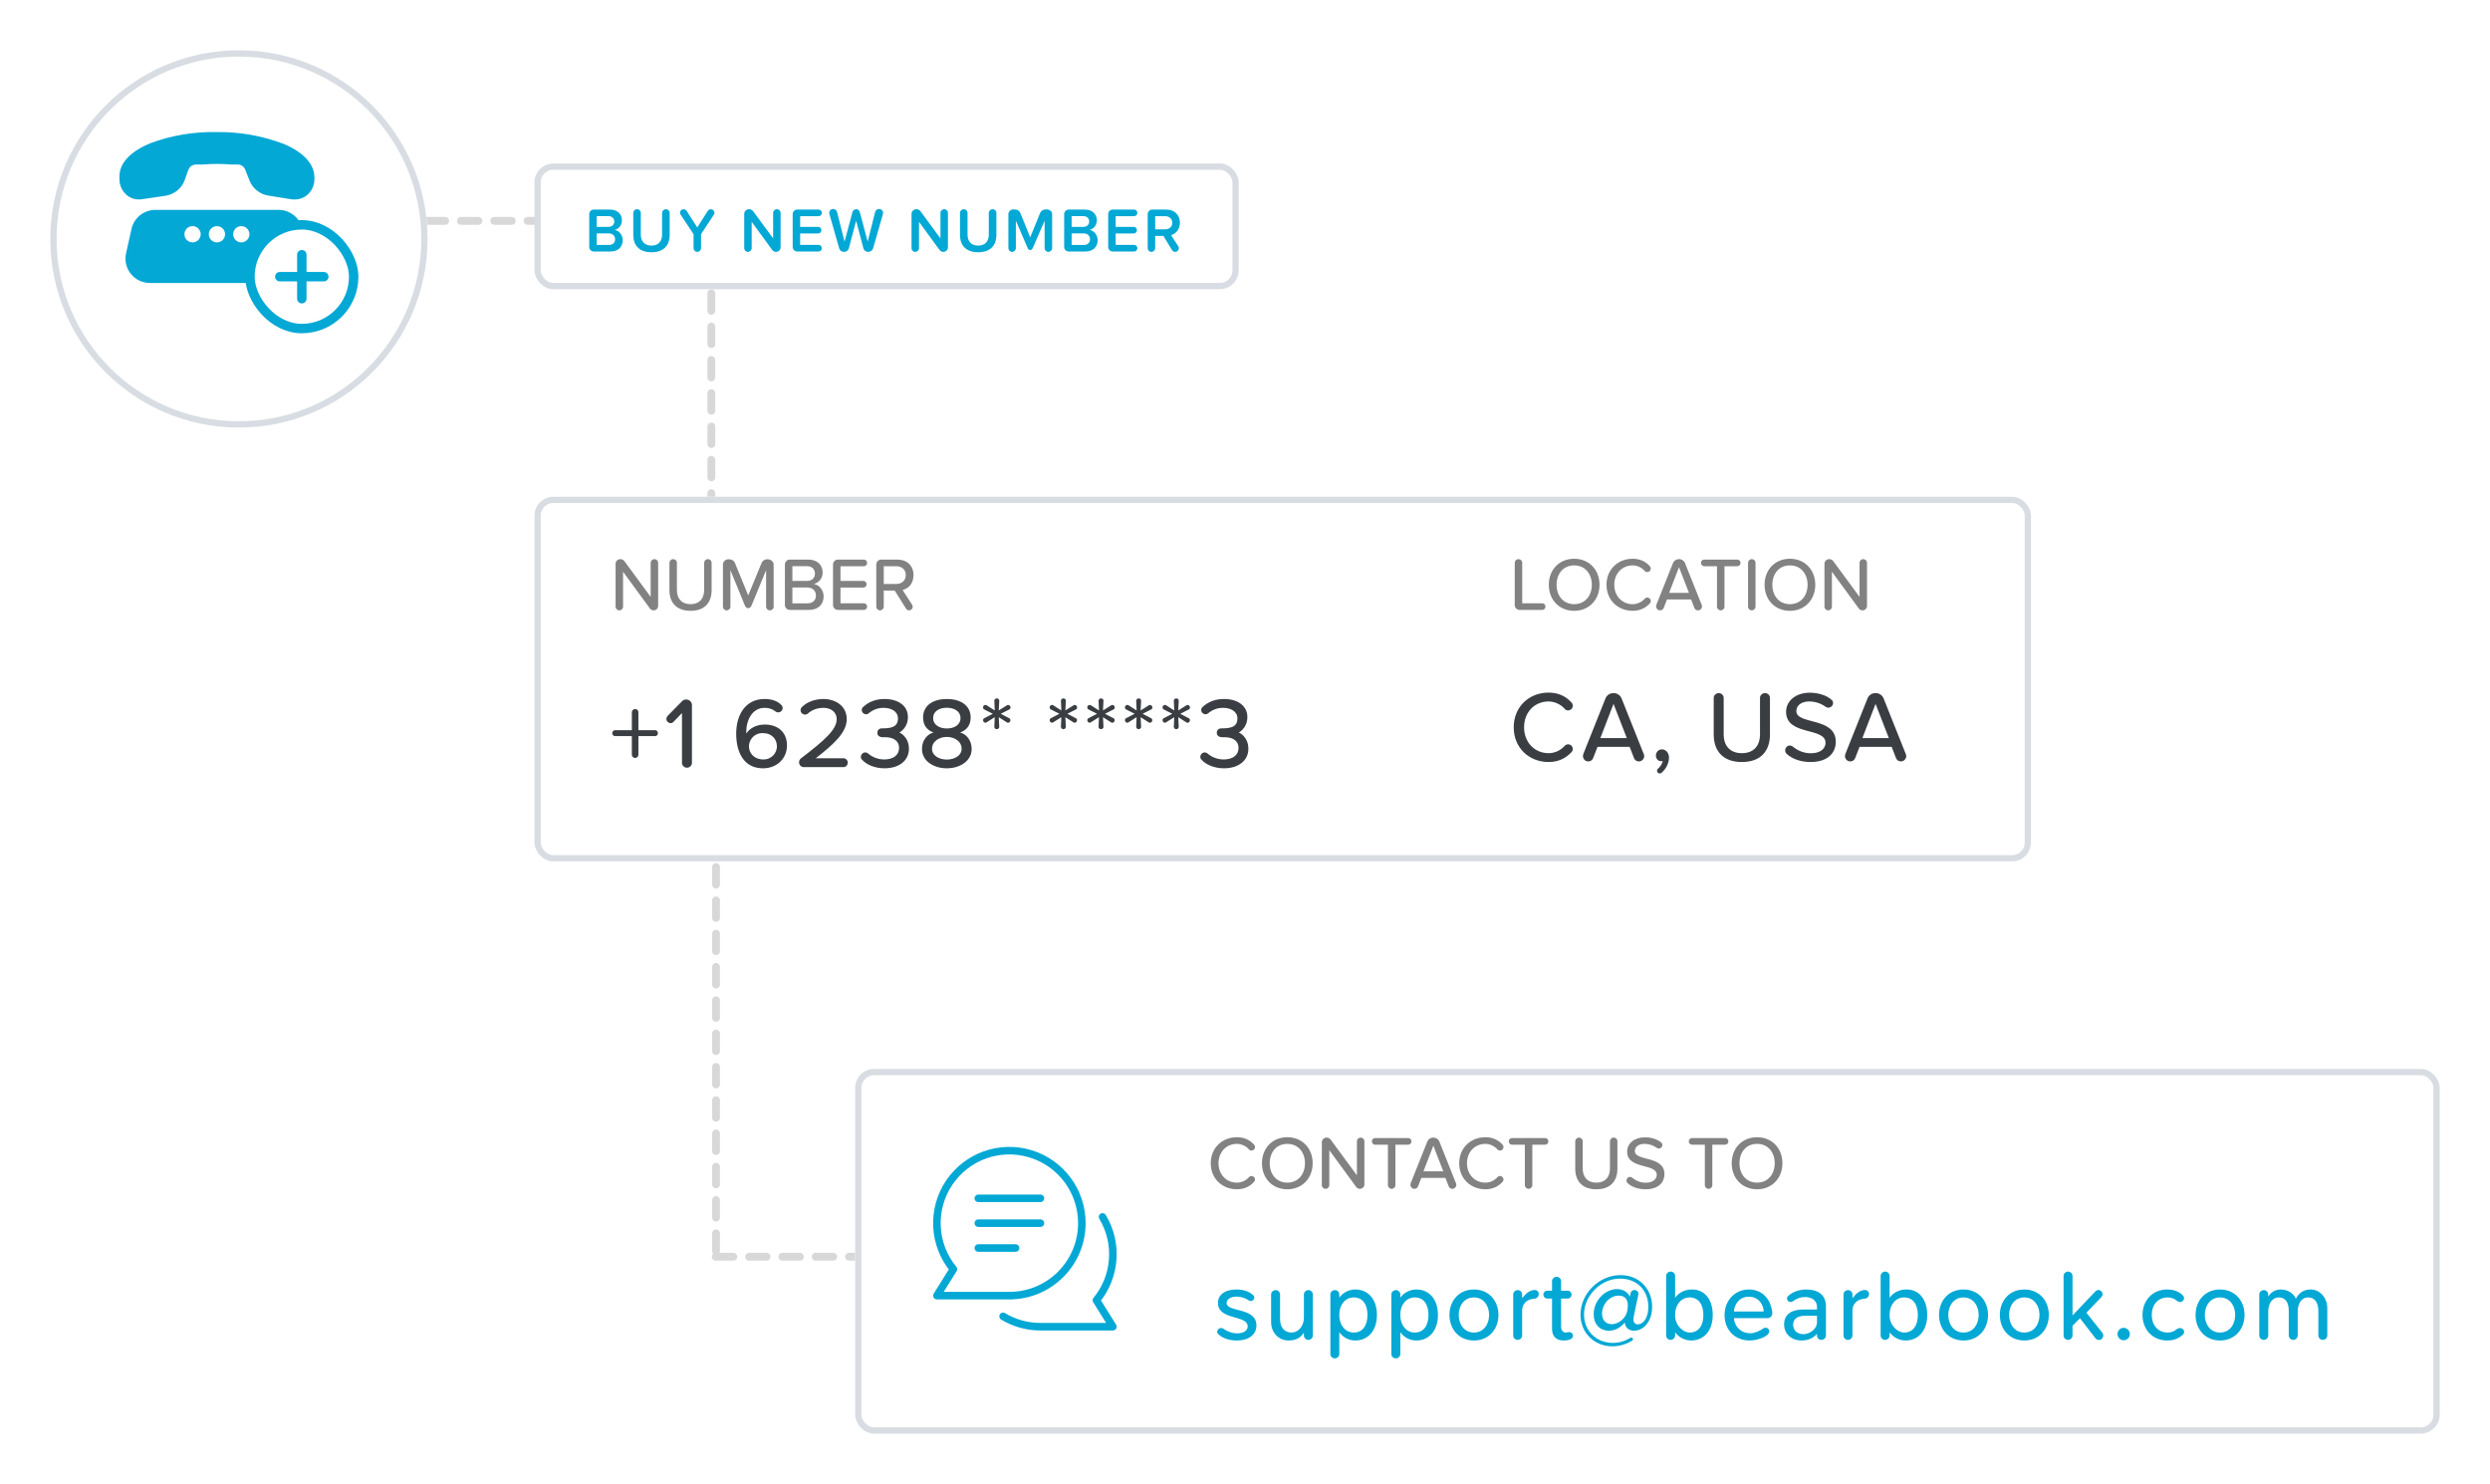 <svg width="396" height="236" viewBox="0 0 396 236" fill="none" xmlns="http://www.w3.org/2000/svg">
<g opacity="0.2">
<path d="M71.416 35.112C71.416 34.776 71.144 34.504 70.808 34.504H67.992C67.656 34.504 67.384 34.776 67.384 35.112C67.384 35.48 67.656 35.752 67.992 35.752H70.808C71.144 35.752 71.416 35.48 71.416 35.112ZM76.713 35.112C76.713 34.776 76.441 34.504 76.105 34.504H73.289C72.953 34.504 72.681 34.776 72.681 35.112C72.681 35.48 72.953 35.752 73.289 35.752H76.105C76.441 35.752 76.713 35.48 76.713 35.112ZM82.01 35.112C82.01 34.776 81.738 34.504 81.402 34.504H78.586C78.25 34.504 77.978 34.776 77.978 35.112C77.978 35.48 78.25 35.752 78.586 35.752H81.402C81.738 35.752 82.01 35.48 82.01 35.112ZM87.307 35.112C87.307 34.776 87.035 34.504 86.699 34.504H83.883C83.547 34.504 83.275 34.776 83.275 35.112C83.275 35.48 83.547 35.752 83.883 35.752H86.699C87.035 35.752 87.307 35.48 87.307 35.112ZM92.603 35.112C92.603 34.776 92.332 34.504 91.996 34.504H89.18C88.844 34.504 88.572 34.776 88.572 35.112C88.572 35.48 88.844 35.752 89.18 35.752H91.996C92.332 35.752 92.603 35.48 92.603 35.112ZM97.9 35.112C97.9 34.776 97.628 34.504 97.292 34.504H94.476C94.14 34.504 93.868 34.776 93.868 35.112C93.868 35.48 94.14 35.752 94.476 35.752H97.292C97.628 35.752 97.9 35.48 97.9 35.112ZM103.197 35.112C103.197 34.776 102.925 34.504 102.589 34.504H99.773C99.437 34.504 99.165 34.776 99.165 35.112C99.165 35.48 99.437 35.752 99.773 35.752H102.589C102.925 35.752 103.197 35.48 103.197 35.112ZM108.494 35.112C108.494 34.776 108.222 34.504 107.886 34.504H105.07C104.734 34.504 104.462 34.776 104.462 35.112C104.462 35.48 104.734 35.752 105.07 35.752H107.886C108.222 35.752 108.494 35.48 108.494 35.112ZM113.791 35.112C113.791 34.776 113.519 34.504 113.183 34.504H110.367C110.031 34.504 109.759 34.776 109.759 35.112C109.759 35.48 110.031 35.752 110.367 35.752H113.183C113.519 35.752 113.791 35.48 113.791 35.112Z" fill="#3A3E42"/>
<path d="M113.112 109.584C112.776 109.584 112.504 109.856 112.504 110.192V113.008C112.504 113.344 112.776 113.616 113.112 113.616C113.48 113.616 113.752 113.344 113.752 113.008V110.192C113.752 109.856 113.48 109.584 113.112 109.584ZM113.112 104.287C112.776 104.287 112.504 104.559 112.504 104.895V107.711C112.504 108.047 112.776 108.319 113.112 108.319C113.48 108.319 113.752 108.047 113.752 107.711V104.895C113.752 104.559 113.48 104.287 113.112 104.287ZM113.112 98.99C112.776 98.99 112.504 99.262 112.504 99.598V102.414C112.504 102.75 112.776 103.022 113.112 103.022C113.48 103.022 113.752 102.75 113.752 102.414V99.598C113.752 99.262 113.48 98.99 113.112 98.99ZM113.112 93.693C112.776 93.693 112.504 93.965 112.504 94.301V97.117C112.504 97.453 112.776 97.725 113.112 97.725C113.48 97.725 113.752 97.453 113.752 97.117V94.301C113.752 93.965 113.48 93.693 113.112 93.693ZM113.112 88.397C112.776 88.397 112.504 88.668 112.504 89.004V91.82C112.504 92.156 112.776 92.428 113.112 92.428C113.48 92.428 113.752 92.156 113.752 91.82V89.004C113.752 88.668 113.48 88.397 113.112 88.397ZM113.112 83.1C112.776 83.1 112.504 83.372 112.504 83.708V86.524C112.504 86.86 112.776 87.132 113.112 87.132C113.48 87.132 113.752 86.86 113.752 86.524V83.708C113.752 83.372 113.48 83.1 113.112 83.1ZM113.112 77.803C112.776 77.803 112.504 78.075 112.504 78.411V81.227C112.504 81.563 112.776 81.835 113.112 81.835C113.48 81.835 113.752 81.563 113.752 81.227V78.411C113.752 78.075 113.48 77.803 113.112 77.803ZM113.112 72.506C112.776 72.506 112.504 72.778 112.504 73.114V75.93C112.504 76.266 112.776 76.538 113.112 76.538C113.48 76.538 113.752 76.266 113.752 75.93V73.114C113.752 72.778 113.48 72.506 113.112 72.506ZM113.112 67.209C112.776 67.209 112.504 67.481 112.504 67.817V70.633C112.504 70.969 112.776 71.241 113.112 71.241C113.48 71.241 113.752 70.969 113.752 70.633V67.817C113.752 67.481 113.48 67.209 113.112 67.209ZM113.112 61.912C112.776 61.912 112.504 62.184 112.504 62.52V65.336C112.504 65.672 112.776 65.944 113.112 65.944C113.48 65.944 113.752 65.672 113.752 65.336V62.52C113.752 62.184 113.48 61.912 113.112 61.912ZM113.112 56.615C112.776 56.615 112.504 56.887 112.504 57.223V60.039C112.504 60.375 112.776 60.647 113.112 60.647C113.48 60.647 113.752 60.375 113.752 60.039V57.223C113.752 56.887 113.48 56.615 113.112 56.615ZM113.112 51.318C112.776 51.318 112.504 51.59 112.504 51.926V54.742C112.504 55.078 112.776 55.35 113.112 55.35C113.48 55.35 113.752 55.078 113.752 54.742V51.926C113.752 51.59 113.48 51.318 113.112 51.318ZM113.112 46.022C112.776 46.022 112.504 46.294 112.504 46.63V49.446C112.504 49.782 112.776 50.053 113.112 50.053C113.48 50.053 113.752 49.782 113.752 49.446V46.63C113.752 46.294 113.48 46.022 113.112 46.022ZM113.112 40.725C112.776 40.725 112.504 40.997 112.504 41.333V44.149C112.504 44.485 112.776 44.757 113.112 44.757C113.48 44.757 113.752 44.485 113.752 44.149V41.333C113.752 40.997 113.48 40.725 113.112 40.725ZM113.112 35.428C112.776 35.428 112.504 35.7 112.504 36.036V38.852C112.504 39.188 112.776 39.46 113.112 39.46C113.48 39.46 113.752 39.188 113.752 38.852V36.036C113.752 35.7 113.48 35.428 113.112 35.428Z" fill="#3A3E42"/>
</g>
<g opacity="0.2">
<path d="M155.584 199.888C155.584 200.224 155.856 200.496 156.192 200.496H159.008C159.344 200.496 159.616 200.224 159.616 199.888C159.616 199.52 159.344 199.248 159.008 199.248H156.192C155.856 199.248 155.584 199.52 155.584 199.888ZM150.287 199.888C150.287 200.224 150.559 200.496 150.895 200.496H153.711C154.047 200.496 154.319 200.224 154.319 199.888C154.319 199.52 154.047 199.248 153.711 199.248H150.895C150.559 199.248 150.287 199.52 150.287 199.888ZM144.99 199.888C144.99 200.224 145.262 200.496 145.598 200.496H148.414C148.75 200.496 149.022 200.224 149.022 199.888C149.022 199.52 148.75 199.248 148.414 199.248H145.598C145.262 199.248 144.99 199.52 144.99 199.888ZM139.693 199.888C139.693 200.224 139.965 200.496 140.301 200.496H143.117C143.453 200.496 143.725 200.224 143.725 199.888C143.725 199.52 143.453 199.248 143.117 199.248H140.301C139.965 199.248 139.693 199.52 139.693 199.888ZM134.396 199.888C134.396 200.224 134.668 200.496 135.004 200.496H137.82C138.156 200.496 138.428 200.224 138.428 199.888C138.428 199.52 138.156 199.248 137.82 199.248H135.004C134.668 199.248 134.396 199.52 134.396 199.888ZM129.1 199.888C129.1 200.224 129.372 200.496 129.708 200.496H132.524C132.86 200.496 133.132 200.224 133.132 199.888C133.132 199.52 132.86 199.248 132.524 199.248H129.708C129.372 199.248 129.1 199.52 129.1 199.888ZM123.803 199.888C123.803 200.224 124.075 200.496 124.411 200.496H127.227C127.563 200.496 127.835 200.224 127.835 199.888C127.835 199.52 127.563 199.248 127.227 199.248H124.411C124.075 199.248 123.803 199.52 123.803 199.888ZM118.506 199.888C118.506 200.224 118.778 200.496 119.114 200.496H121.93C122.266 200.496 122.538 200.224 122.538 199.888C122.538 199.52 122.266 199.248 121.93 199.248H119.114C118.778 199.248 118.506 199.52 118.506 199.888ZM113.209 199.888C113.209 200.224 113.481 200.496 113.817 200.496H116.633C116.969 200.496 117.241 200.224 117.241 199.888C117.241 199.52 116.969 199.248 116.633 199.248H113.817C113.481 199.248 113.209 199.52 113.209 199.888Z" fill="#3A3E42"/>
<path d="M113.888 125.416C114.224 125.416 114.496 125.144 114.496 124.808V121.992C114.496 121.656 114.224 121.384 113.888 121.384C113.52 121.384 113.248 121.656 113.248 121.992V124.808C113.248 125.144 113.52 125.416 113.888 125.416ZM113.888 130.713C114.224 130.713 114.496 130.441 114.496 130.105V127.289C114.496 126.953 114.224 126.681 113.888 126.681C113.52 126.681 113.248 126.953 113.248 127.289V130.105C113.248 130.441 113.52 130.713 113.888 130.713ZM113.888 136.01C114.224 136.01 114.496 135.738 114.496 135.402V132.586C114.496 132.25 114.224 131.978 113.888 131.978C113.52 131.978 113.248 132.25 113.248 132.586V135.402C113.248 135.738 113.52 136.01 113.888 136.01ZM113.888 141.307C114.224 141.307 114.496 141.035 114.496 140.699V137.883C114.496 137.547 114.224 137.275 113.888 137.275C113.52 137.275 113.248 137.547 113.248 137.883V140.699C113.248 141.035 113.52 141.307 113.888 141.307ZM113.888 146.604C114.224 146.604 114.496 146.332 114.496 145.996V143.18C114.496 142.844 114.224 142.572 113.888 142.572C113.52 142.572 113.248 142.844 113.248 143.18V145.996C113.248 146.332 113.52 146.604 113.888 146.604ZM113.888 151.9C114.224 151.9 114.496 151.628 114.496 151.292V148.476C114.496 148.14 114.224 147.868 113.888 147.868C113.52 147.868 113.248 148.14 113.248 148.476V151.292C113.248 151.628 113.52 151.9 113.888 151.9ZM113.888 157.197C114.224 157.197 114.496 156.925 114.496 156.589V153.773C114.496 153.437 114.224 153.165 113.888 153.165C113.52 153.165 113.248 153.437 113.248 153.773V156.589C113.248 156.925 113.52 157.197 113.888 157.197ZM113.888 162.494C114.224 162.494 114.496 162.222 114.496 161.886V159.07C114.496 158.734 114.224 158.462 113.888 158.462C113.52 158.462 113.248 158.734 113.248 159.07V161.886C113.248 162.222 113.52 162.494 113.888 162.494ZM113.888 167.791C114.224 167.791 114.496 167.519 114.496 167.183V164.367C114.496 164.031 114.224 163.759 113.888 163.759C113.52 163.759 113.248 164.031 113.248 164.367V167.183C113.248 167.519 113.52 167.791 113.888 167.791ZM113.888 173.088C114.224 173.088 114.496 172.816 114.496 172.48V169.664C114.496 169.328 114.224 169.056 113.888 169.056C113.52 169.056 113.248 169.328 113.248 169.664V172.48C113.248 172.816 113.52 173.088 113.888 173.088ZM113.888 178.385C114.224 178.385 114.496 178.113 114.496 177.777V174.961C114.496 174.625 114.224 174.353 113.888 174.353C113.52 174.353 113.248 174.625 113.248 174.961V177.777C113.248 178.113 113.52 178.385 113.888 178.385ZM113.888 183.682C114.224 183.682 114.496 183.41 114.496 183.074V180.258C114.496 179.922 114.224 179.65 113.888 179.65C113.52 179.65 113.248 179.922 113.248 180.258V183.074C113.248 183.41 113.52 183.682 113.888 183.682ZM113.888 188.979C114.224 188.979 114.496 188.707 114.496 188.371V185.555C114.496 185.219 114.224 184.947 113.888 184.947C113.52 184.947 113.248 185.219 113.248 185.555V188.371C113.248 188.707 113.52 188.979 113.888 188.979ZM113.888 194.275C114.224 194.275 114.496 194.003 114.496 193.667V190.851C114.496 190.515 114.224 190.243 113.888 190.243C113.52 190.243 113.248 190.515 113.248 190.851V193.667C113.248 194.003 113.52 194.275 113.888 194.275ZM113.888 199.572C114.224 199.572 114.496 199.3 114.496 198.964V196.148C114.496 195.812 114.224 195.54 113.888 195.54C113.52 195.54 113.248 195.812 113.248 196.148V198.964C113.248 199.3 113.52 199.572 113.888 199.572Z" fill="#3A3E42"/>
</g>
<g filter="url(#filter0_d)">
<rect x="136" y="168" width="252" height="58" rx="3" fill="white"/>
<rect x="136.5" y="168.5" width="251" height="57" rx="2.5" stroke="#D8DDE3"/>
</g>
<path d="M199.816 210.664C199.672 207.944 195.24 208.696 195.08 207.304C195.016 206.68 195.688 206.216 196.664 206.216C197.4 206.216 198.088 206.456 198.584 206.808C198.68 206.888 198.792 206.92 198.92 206.92C199.208 206.92 199.48 206.68 199.48 206.36C199.48 206.232 199.432 206.104 199.336 206.008C198.728 205.416 197.752 205.08 196.648 205.08C194.76 205.08 193.624 205.976 193.704 207.352C193.848 209.944 198.264 209.144 198.424 210.856C198.488 211.56 197.848 212.056 196.744 212.056C195.944 212.056 195.144 211.736 194.568 211.32C194.456 211.24 194.344 211.208 194.2 211.208C193.864 211.208 193.576 211.464 193.576 211.8C193.576 211.96 193.64 212.088 193.752 212.184C194.456 212.888 195.624 213.192 196.68 213.192C198.728 213.192 199.896 212.136 199.816 210.664ZM208.792 205.864C208.792 205.496 208.472 205.176 208.104 205.176C207.688 205.176 207.368 205.496 207.368 205.864V209.544C207.368 210.856 206.536 211.928 205.384 211.928C204.232 211.928 203.576 211.048 203.576 209.768V205.864C203.576 205.496 203.256 205.176 202.888 205.176C202.472 205.176 202.152 205.496 202.152 205.864V210.264C202.152 211.896 203.304 213.192 204.936 213.192C206.28 213.192 206.952 212.6 207.368 211.944V212.392C207.368 212.776 207.688 213.096 208.072 213.096C208.472 213.096 208.792 212.776 208.792 212.392V205.864ZM218.982 209.128C218.982 206.6 217.558 205.08 215.542 205.08C214.486 205.08 213.558 205.608 212.998 206.376V205.864C212.998 205.496 212.678 205.176 212.31 205.176C211.894 205.176 211.574 205.496 211.574 205.864V215.352C211.574 215.72 211.894 216.04 212.278 216.04C212.678 216.04 212.998 215.72 212.998 215.352V211.88C213.622 212.728 214.518 213.192 215.542 213.192C217.558 213.192 218.982 211.64 218.982 209.128ZM217.478 209.128C217.478 210.744 216.758 211.928 215.302 211.928C213.958 211.928 212.998 210.76 212.998 209.176V209.08C212.998 207.496 213.958 206.344 215.302 206.344C216.758 206.344 217.478 207.512 217.478 209.128ZM228.685 209.128C228.685 206.6 227.261 205.08 225.245 205.08C224.189 205.08 223.261 205.608 222.701 206.376V205.864C222.701 205.496 222.381 205.176 222.013 205.176C221.597 205.176 221.277 205.496 221.277 205.864V215.352C221.277 215.72 221.597 216.04 221.981 216.04C222.381 216.04 222.701 215.72 222.701 215.352V211.88C223.325 212.728 224.221 213.192 225.245 213.192C227.261 213.192 228.685 211.64 228.685 209.128ZM227.181 209.128C227.181 210.744 226.461 211.928 225.005 211.928C223.661 211.928 222.701 210.76 222.701 209.176V209.08C222.701 207.496 223.661 206.344 225.005 206.344C226.461 206.344 227.181 207.512 227.181 209.128ZM238.308 209.128C238.308 206.904 236.82 205.08 234.404 205.08C232.004 205.08 230.516 206.904 230.516 209.128C230.516 211.352 232.004 213.192 234.404 213.192C236.82 213.192 238.308 211.352 238.308 209.128ZM236.82 209.128C236.82 210.616 235.956 211.928 234.404 211.928C232.868 211.928 231.988 210.616 231.988 209.128C231.988 207.656 232.868 206.344 234.404 206.344C235.956 206.344 236.82 207.656 236.82 209.128ZM244.716 205.8C244.716 205.432 244.444 205.16 244.076 205.16C243.212 205.16 242.508 205.88 242.076 206.472V205.864C242.076 205.496 241.756 205.176 241.388 205.176C240.972 205.176 240.652 205.496 240.652 205.864V212.392C240.652 212.776 240.956 213.08 241.34 213.096H241.356C241.756 213.096 242.076 212.776 242.076 212.392V208.424C242.076 207.416 242.78 206.616 243.996 206.552C244.396 206.536 244.716 206.216 244.716 205.8ZM250.158 212.44C250.158 212.104 249.902 211.848 249.55 211.848C249.39 211.848 249.198 211.928 249.022 211.928C248.558 211.928 248.27 211.56 248.27 210.968V206.52H249.326C249.662 206.52 249.934 206.248 249.934 205.912C249.934 205.544 249.662 205.272 249.326 205.272H248.27V203.752C248.27 203.384 247.95 203.064 247.566 203.064C247.15 203.064 246.83 203.384 246.83 203.752V205.272H246.078C245.726 205.272 245.454 205.544 245.454 205.88C245.454 206.248 245.726 206.52 246.078 206.52H246.83V211.304C246.83 212.52 247.47 213.192 248.686 213.192C249.534 213.192 250.158 212.952 250.158 212.44ZM262.749 207.816C262.749 205.048 260.749 202.792 257.709 202.792C254.381 202.792 251.357 205.656 251.357 209.096C251.357 211.928 253.517 214.12 256.429 214.12C257.533 214.12 258.669 213.784 259.613 213.192C259.677 213.16 259.709 213.08 259.709 213C259.709 212.84 259.549 212.728 259.437 212.728C259.389 212.728 259.341 212.744 259.309 212.76C258.477 213.272 257.533 213.576 256.493 213.576C253.853 213.576 251.917 211.624 251.917 209.064C251.917 206.072 254.573 203.352 257.645 203.352C260.349 203.352 262.141 205.224 262.141 207.816C262.141 209.928 261.101 210.632 260.477 210.632C260.077 210.632 259.773 210.36 259.773 209.832C259.773 209.736 259.789 209.576 259.805 209.48L260.557 205.88C260.557 205.848 260.573 205.8 260.573 205.752C260.573 205.432 260.301 205.16 259.933 205.16C259.645 205.16 259.389 205.368 259.325 205.64L259.213 206.216C258.893 205.56 258.189 205.016 257.165 205.016C255.293 205.016 253.453 206.808 253.453 209.016C253.453 210.568 254.397 211.64 255.901 211.64C256.893 211.64 257.821 211.064 258.397 210.328C258.445 211.032 258.957 211.64 259.869 211.64C261.229 211.64 262.749 210.376 262.749 207.816ZM258.781 208.52C258.589 209.656 257.373 210.6 256.333 210.6C255.357 210.6 254.781 209.896 254.781 208.92C254.781 207.48 255.933 206.056 257.453 206.056C258.477 206.056 259.085 206.744 258.829 208.28L258.781 208.52ZM272.388 209.144C272.388 206.664 271.108 205.08 269.108 205.08C267.924 205.08 267.028 205.56 266.404 206.392V202.92C266.404 202.552 266.084 202.232 265.716 202.232C265.3 202.232 264.98 202.552 264.98 202.92V212.392C264.98 212.776 265.3 213.096 265.684 213.096C266.084 213.096 266.404 212.776 266.404 212.392V211.896C266.98 212.664 267.908 213.192 268.948 213.192C270.948 213.192 272.388 211.672 272.388 209.144ZM270.9 209.144C270.9 210.76 270.18 211.928 268.708 211.928C267.684 211.928 266.404 210.808 266.404 209.208V209.096C266.404 207.512 267.364 206.344 268.708 206.344C270.18 206.344 270.9 207.528 270.9 209.144ZM281.866 208.872C281.866 208.568 281.786 208.232 281.722 207.976C281.274 206.248 279.994 205.08 278.122 205.08C275.882 205.08 274.266 206.888 274.266 209.128C274.266 211.56 275.946 213.192 278.25 213.192C279.386 213.192 281.37 212.6 281.37 211.736C281.37 211.192 280.826 211.064 280.474 211.24C279.914 211.656 279.05 212.04 278.394 212.04C276.826 212.04 275.866 210.968 275.754 209.64H281.13C281.53 209.64 281.866 209.256 281.866 208.872ZM275.754 208.584C275.818 207.512 276.57 206.232 278.106 206.232C279.754 206.232 280.458 207.544 280.49 208.584H275.754ZM290.391 207.768C290.391 205.8 288.951 205.08 287.287 205.08C286.247 205.08 285.079 205.416 284.343 206.152C284.247 206.264 284.199 206.392 284.199 206.52C284.199 206.856 284.503 207.08 284.791 207.08C284.903 207.08 285.031 207.032 285.143 206.952C285.719 206.504 286.359 206.28 287.079 206.28C288.167 206.28 288.967 206.856 288.967 207.832V208.264H286.743C285.143 208.264 283.735 208.888 283.735 210.632C283.735 212.328 285.143 213.192 286.423 213.192C287.623 213.192 288.343 212.824 288.967 212.136V212.392C288.967 212.856 289.335 213.096 289.623 213.096H289.671C290.071 213.096 290.391 212.776 290.391 212.392V207.768ZM288.967 209.256V210.344C288.967 211.256 287.927 212.184 286.807 212.184C285.767 212.184 285.175 211.56 285.175 210.664C285.175 209.736 285.911 209.256 287.127 209.256H288.967ZM297.247 205.8C297.247 205.432 296.975 205.16 296.607 205.16C295.743 205.16 295.039 205.88 294.607 206.472V205.864C294.607 205.496 294.287 205.176 293.919 205.176C293.503 205.176 293.183 205.496 293.183 205.864V212.392C293.183 212.776 293.487 213.08 293.871 213.096H293.887C294.287 213.096 294.607 212.776 294.607 212.392V208.424C294.607 207.416 295.311 206.616 296.527 206.552C296.927 206.536 297.247 206.216 297.247 205.8ZM306.498 209.144C306.498 206.664 305.218 205.08 303.218 205.08C302.034 205.08 301.138 205.56 300.514 206.392V202.92C300.514 202.552 300.194 202.232 299.826 202.232C299.41 202.232 299.09 202.552 299.09 202.92V212.392C299.09 212.776 299.41 213.096 299.794 213.096C300.194 213.096 300.514 212.776 300.514 212.392V211.896C301.09 212.664 302.018 213.192 303.058 213.192C305.058 213.192 306.498 211.672 306.498 209.144ZM305.01 209.144C305.01 210.76 304.29 211.928 302.818 211.928C301.794 211.928 300.514 210.808 300.514 209.208V209.096C300.514 207.512 301.474 206.344 302.818 206.344C304.29 206.344 305.01 207.528 305.01 209.144ZM316.168 209.128C316.168 206.904 314.68 205.08 312.264 205.08C309.864 205.08 308.376 206.904 308.376 209.128C308.376 211.352 309.864 213.192 312.264 213.192C314.68 213.192 316.168 211.352 316.168 209.128ZM314.68 209.128C314.68 210.616 313.816 211.928 312.264 211.928C310.728 211.928 309.848 210.616 309.848 209.128C309.848 207.656 310.728 206.344 312.264 206.344C313.816 206.344 314.68 207.656 314.68 209.128ZM325.839 209.128C325.839 206.904 324.351 205.08 321.935 205.08C319.535 205.08 318.047 206.904 318.047 209.128C318.047 211.352 319.535 213.192 321.935 213.192C324.351 213.192 325.839 211.352 325.839 209.128ZM324.351 209.128C324.351 210.616 323.487 211.928 321.935 211.928C320.399 211.928 319.519 210.616 319.519 209.128C319.519 207.656 320.399 206.344 321.935 206.344C323.487 206.344 324.351 207.656 324.351 209.128ZM334.503 212.392C334.503 212.248 334.455 212.088 334.359 211.976L331.815 208.776L334.215 206.264C334.327 206.136 334.391 205.992 334.391 205.832C334.391 205.48 334.071 205.16 333.719 205.16C333.559 205.16 333.383 205.24 333.255 205.368L329.607 209.208V202.92C329.607 202.552 329.287 202.232 328.919 202.232C328.503 202.232 328.183 202.552 328.183 202.92V212.392C328.183 212.776 328.503 213.096 328.887 213.096C329.287 213.096 329.607 212.776 329.607 212.392V210.856L330.791 209.656L333.239 212.824C333.367 213.016 333.591 213.112 333.799 213.112C334.231 213.112 334.503 212.728 334.503 212.392ZM338.724 212.168C338.724 211.64 338.276 211.176 337.732 211.176C337.204 211.176 336.756 211.64 336.756 212.168C336.756 212.712 337.204 213.16 337.732 213.16C338.276 213.16 338.724 212.712 338.724 212.168ZM347.359 211.832C347.359 211.464 347.023 211.208 346.687 211.208C346.527 211.208 346.367 211.256 346.239 211.352C345.807 211.736 345.311 211.928 344.735 211.928C343.199 211.928 342.207 210.744 342.207 209.128C342.207 207.512 343.199 206.344 344.735 206.344C345.295 206.344 345.807 206.52 346.239 206.904C346.367 207.016 346.527 207.08 346.687 207.08C347.039 207.08 347.343 206.792 347.343 206.44C347.343 206.312 347.311 206.2 347.231 206.104C346.703 205.496 345.839 205.08 344.655 205.08C342.335 205.08 340.735 206.824 340.735 209.128C340.735 211.448 342.335 213.192 344.655 213.192C345.807 213.192 346.591 212.808 347.167 212.248C347.295 212.136 347.359 211.976 347.359 211.832ZM356.964 209.128C356.964 206.904 355.476 205.08 353.06 205.08C350.66 205.08 349.172 206.904 349.172 209.128C349.172 211.352 350.66 213.192 353.06 213.192C355.476 213.192 356.964 211.352 356.964 209.128ZM355.476 209.128C355.476 210.616 354.612 211.928 353.06 211.928C351.524 211.928 350.644 210.616 350.644 209.128C350.644 207.656 351.524 206.344 353.06 206.344C354.612 206.344 355.476 207.656 355.476 209.128ZM370.124 208.056C370.124 206.488 369.052 205.08 367.452 205.08C366.332 205.08 365.564 205.688 365.116 206.552C364.876 205.896 364.028 205.08 362.748 205.08C361.628 205.08 361.052 205.72 360.732 206.2V205.864C360.732 205.496 360.412 205.176 360.044 205.176C359.628 205.176 359.308 205.496 359.308 205.864V212.392C359.308 212.776 359.628 213.096 360.012 213.096C360.412 213.096 360.732 212.776 360.732 212.392V208.6C360.732 207.384 361.308 206.344 362.428 206.344C363.548 206.344 363.996 207.256 363.996 208.488V212.392C363.996 212.776 364.316 213.096 364.7 213.096C365.1 213.096 365.42 212.776 365.42 212.392V208.584C365.42 207.384 365.964 206.344 367.084 206.344C368.204 206.344 368.7 207.256 368.7 208.488V212.392C368.7 212.776 369.02 213.096 369.404 213.096C369.804 213.096 370.124 212.776 370.124 212.392V208.056Z" fill="#04A8D5"/>
<path d="M196.716 180.864C194.388 180.864 192.552 182.544 192.552 185.004C192.552 187.464 194.388 189.144 196.716 189.144C197.964 189.144 198.828 188.628 199.452 187.956C199.548 187.86 199.596 187.728 199.596 187.584C199.596 187.296 199.356 187.032 199.044 187.032C198.888 187.032 198.72 187.104 198.624 187.224C198.132 187.776 197.424 188.088 196.716 188.088C195.036 188.088 193.788 186.792 193.788 185.004C193.788 183.204 195.036 181.92 196.716 181.92C197.412 181.92 198.156 182.256 198.624 182.796C198.72 182.928 198.888 182.988 199.032 182.988C199.344 182.988 199.596 182.736 199.596 182.436C199.596 182.292 199.548 182.16 199.452 182.052C198.84 181.368 197.964 180.864 196.716 180.864ZM208.761 185.004C208.761 182.628 207.105 180.864 204.729 180.864C202.341 180.864 200.697 182.628 200.697 185.004C200.697 187.38 202.341 189.144 204.729 189.144C207.105 189.144 208.761 187.38 208.761 185.004ZM207.537 185.004C207.537 186.768 206.433 188.088 204.729 188.088C203.013 188.088 201.933 186.768 201.933 185.004C201.933 183.228 203.013 181.92 204.729 181.92C206.433 181.92 207.537 183.228 207.537 185.004ZM216.988 181.5C216.988 181.188 216.724 180.924 216.412 180.924C216.064 180.924 215.8 181.188 215.8 181.5V186.924L211.624 181.248C211.48 181.044 211.228 180.924 210.988 180.924C210.544 180.924 210.22 181.272 210.22 181.656V188.484C210.22 188.808 210.484 189.072 210.808 189.072C211.144 189.072 211.408 188.808 211.408 188.484V182.928L215.68 188.772C215.812 188.964 216.04 189.072 216.268 189.072C216.688 189.072 216.988 188.736 216.988 188.388V181.5ZM224.475 181.536C224.475 181.224 224.247 180.996 223.959 180.996H218.691C218.403 180.996 218.175 181.224 218.175 181.512C218.175 181.812 218.403 182.052 218.691 182.052H220.731V188.484C220.731 188.808 220.995 189.072 221.319 189.072C221.655 189.072 221.919 188.808 221.919 188.484V182.052H223.959C224.247 182.052 224.475 181.812 224.475 181.536ZM231.613 188.436C231.613 188.364 231.601 188.292 231.565 188.208L228.913 181.56C228.757 181.164 228.361 180.912 227.941 180.924C227.521 180.924 227.137 181.176 226.993 181.56L224.341 188.208C224.317 188.292 224.305 188.364 224.305 188.436C224.305 188.76 224.569 189.072 224.941 189.072C225.193 189.072 225.421 188.928 225.517 188.688L226.045 187.332H229.873L230.401 188.688C230.497 188.928 230.725 189.072 230.977 189.072C231.361 189.072 231.613 188.736 231.613 188.436ZM227.953 182.208L229.537 186.288H226.381L227.953 182.208ZM236.232 180.864C233.904 180.864 232.068 182.544 232.068 185.004C232.068 187.464 233.904 189.144 236.232 189.144C237.48 189.144 238.344 188.628 238.968 187.956C239.064 187.86 239.112 187.728 239.112 187.584C239.112 187.296 238.872 187.032 238.56 187.032C238.404 187.032 238.236 187.104 238.14 187.224C237.648 187.776 236.94 188.088 236.232 188.088C234.552 188.088 233.304 186.792 233.304 185.004C233.304 183.204 234.552 181.92 236.232 181.92C236.928 181.92 237.672 182.256 238.14 182.796C238.236 182.928 238.404 182.988 238.548 182.988C238.86 182.988 239.112 182.736 239.112 182.436C239.112 182.292 239.064 182.16 238.968 182.052C238.356 181.368 237.48 180.864 236.232 180.864ZM246.248 181.536C246.248 181.224 246.02 180.996 245.732 180.996H240.464C240.176 180.996 239.948 181.224 239.948 181.512C239.948 181.812 240.176 182.052 240.464 182.052H242.504V188.484C242.504 188.808 242.768 189.072 243.092 189.072C243.428 189.072 243.692 188.808 243.692 188.484V182.052H245.732C246.02 182.052 246.248 181.812 246.248 181.536ZM257.229 181.5C257.229 181.188 256.977 180.924 256.653 180.924C256.293 180.924 256.041 181.188 256.041 181.5V185.832C256.041 187.212 255.285 188.088 253.881 188.088C252.465 188.088 251.709 187.212 251.709 185.832V181.5C251.709 181.188 251.445 180.924 251.133 180.924C250.785 180.924 250.521 181.188 250.521 181.5V185.868C250.521 187.836 251.637 189.144 253.881 189.144C256.113 189.144 257.229 187.848 257.229 185.856V181.5ZM264.705 186.732C264.705 183.744 260.001 184.728 260.001 183.072C260.001 182.388 260.613 181.92 261.513 181.92C262.209 181.92 262.905 182.124 263.493 182.556C263.589 182.628 263.709 182.664 263.817 182.664C264.117 182.664 264.381 182.412 264.381 182.112C264.381 181.98 264.333 181.836 264.225 181.74C263.625 181.188 262.605 180.876 261.609 180.876C259.953 180.876 258.777 181.836 258.777 183.156C258.777 186.048 263.481 184.956 263.481 186.852C263.481 187.416 263.025 188.1 261.729 188.1C260.853 188.1 260.109 187.752 259.557 187.284C259.461 187.212 259.329 187.176 259.221 187.176C258.897 187.176 258.669 187.464 258.669 187.764C258.669 187.896 258.717 188.028 258.813 188.136C259.437 188.748 260.505 189.144 261.681 189.144C263.841 189.144 264.705 187.98 264.705 186.732ZM274.877 181.536C274.877 181.224 274.649 180.996 274.361 180.996H269.093C268.805 180.996 268.577 181.224 268.577 181.512C268.577 181.812 268.805 182.052 269.093 182.052H271.133V188.484C271.133 188.808 271.397 189.072 271.721 189.072C272.057 189.072 272.321 188.808 272.321 188.484V182.052H274.361C274.649 182.052 274.877 181.812 274.877 181.536ZM283.468 185.004C283.468 182.628 281.812 180.864 279.436 180.864C277.048 180.864 275.404 182.628 275.404 185.004C275.404 187.38 277.048 189.144 279.436 189.144C281.812 189.144 283.468 187.38 283.468 185.004ZM282.244 185.004C282.244 186.768 281.14 188.088 279.436 188.088C277.72 188.088 276.64 186.768 276.64 185.004C276.64 183.228 277.72 181.92 279.436 181.92C281.14 181.92 282.244 183.228 282.244 185.004Z" fill="#828282"/>
<path d="M159.531 209.353C161.322 210.435 163.375 211.004 165.467 211L176.994 211L174.367 206.793C177.465 203.026 177.858 197.718 175.347 193.537M172.054 194.533C172.054 200.899 166.893 206.06 160.527 206.06H149L151.627 201.853C148.399 197.93 148.119 192.357 150.938 188.131C153.757 183.905 159.01 182.023 163.871 183.497C168.733 184.971 172.056 189.453 172.054 194.533ZM161.515 198.485H155.587H161.515ZM155.587 194.533H165.467H155.587ZM155.587 190.581H165.467H155.587Z" stroke="#04A8D5" stroke-width="1.2" stroke-linecap="round" stroke-linejoin="round"/>
<g filter="url(#filter1_d)">
<rect x="85" y="77" width="238" height="58" rx="3" fill="white"/>
<rect x="85.5" y="77.5" width="237" height="57" rx="2.5" stroke="#D8DDE3"/>
</g>
<path d="M245.784 96.46C245.784 96.184 245.556 95.944 245.268 95.944H242.088V89.5C242.088 89.188 241.824 88.924 241.512 88.924C241.164 88.924 240.9 89.188 240.9 89.5V96.22C240.9 96.652 241.248 97 241.68 97H245.268C245.556 97 245.784 96.772 245.784 96.46ZM254.382 93.004C254.382 90.628 252.726 88.864 250.35 88.864C247.962 88.864 246.318 90.628 246.318 93.004C246.318 95.38 247.962 97.144 250.35 97.144C252.726 97.144 254.382 95.38 254.382 93.004ZM253.158 93.004C253.158 94.768 252.054 96.088 250.35 96.088C248.634 96.088 247.554 94.768 247.554 93.004C247.554 91.228 248.634 89.92 250.35 89.92C252.054 89.92 253.158 91.228 253.158 93.004ZM259.657 88.864C257.329 88.864 255.493 90.544 255.493 93.004C255.493 95.464 257.329 97.144 259.657 97.144C260.905 97.144 261.769 96.628 262.393 95.956C262.489 95.86 262.537 95.728 262.537 95.584C262.537 95.296 262.297 95.032 261.985 95.032C261.829 95.032 261.661 95.104 261.565 95.224C261.073 95.776 260.365 96.088 259.657 96.088C257.977 96.088 256.729 94.792 256.729 93.004C256.729 91.204 257.977 89.92 259.657 89.92C260.353 89.92 261.097 90.256 261.565 90.796C261.661 90.928 261.829 90.988 261.973 90.988C262.285 90.988 262.537 90.736 262.537 90.436C262.537 90.292 262.489 90.16 262.393 90.052C261.781 89.368 260.905 88.864 259.657 88.864ZM270.683 96.436C270.683 96.364 270.671 96.292 270.635 96.208L267.983 89.56C267.827 89.164 267.431 88.912 267.011 88.924C266.591 88.924 266.207 89.176 266.063 89.56L263.411 96.208C263.387 96.292 263.375 96.364 263.375 96.436C263.375 96.76 263.639 97.072 264.011 97.072C264.263 97.072 264.491 96.928 264.587 96.688L265.115 95.332H268.943L269.471 96.688C269.567 96.928 269.795 97.072 270.047 97.072C270.431 97.072 270.683 96.736 270.683 96.436ZM267.023 90.208L268.607 94.288H265.451L267.023 90.208ZM276.811 89.536C276.811 89.224 276.583 88.996 276.295 88.996H271.027C270.739 88.996 270.511 89.224 270.511 89.512C270.511 89.812 270.739 90.052 271.027 90.052H273.067V96.484C273.067 96.808 273.331 97.072 273.655 97.072C273.991 97.072 274.255 96.808 274.255 96.484V90.052H276.295C276.583 90.052 276.811 89.812 276.811 89.536ZM279.19 89.5C279.19 89.188 278.926 88.924 278.614 88.924C278.266 88.924 278.002 89.188 278.002 89.5V96.484C278.002 96.808 278.266 97.072 278.59 97.072C278.926 97.072 279.19 96.808 279.19 96.484V89.5ZM288.694 93.004C288.694 90.628 287.038 88.864 284.662 88.864C282.274 88.864 280.63 90.628 280.63 93.004C280.63 95.38 282.274 97.144 284.662 97.144C287.038 97.144 288.694 95.38 288.694 93.004ZM287.47 93.004C287.47 94.768 286.366 96.088 284.662 96.088C282.946 96.088 281.866 94.768 281.866 93.004C281.866 91.228 282.946 89.92 284.662 89.92C286.366 89.92 287.47 91.228 287.47 93.004ZM296.922 89.5C296.922 89.188 296.658 88.924 296.346 88.924C295.998 88.924 295.734 89.188 295.734 89.5V94.924L291.558 89.248C291.414 89.044 291.162 88.924 290.922 88.924C290.478 88.924 290.154 89.272 290.154 89.656V96.484C290.154 96.808 290.418 97.072 290.742 97.072C291.078 97.072 291.342 96.808 291.342 96.484V90.928L295.614 96.772C295.746 96.964 295.974 97.072 296.202 97.072C296.622 97.072 296.922 96.736 296.922 96.388V89.5Z" fill="#828282"/>
<path d="M246.288 110.152C243.184 110.152 240.736 112.392 240.736 115.672C240.736 118.952 243.184 121.192 246.288 121.192C247.952 121.192 249.104 120.504 249.936 119.608C250.064 119.48 250.128 119.304 250.128 119.112C250.128 118.728 249.808 118.376 249.392 118.376C249.184 118.376 248.96 118.472 248.832 118.632C248.176 119.368 247.232 119.784 246.288 119.784C244.048 119.784 242.384 118.056 242.384 115.672C242.384 113.272 244.048 111.56 246.288 111.56C247.216 111.56 248.208 112.008 248.832 112.728C248.96 112.904 249.184 112.984 249.376 112.984C249.792 112.984 250.128 112.648 250.128 112.248C250.128 112.056 250.064 111.88 249.936 111.736C249.12 110.824 247.952 110.152 246.288 110.152ZM261.489 120.248C261.489 120.152 261.473 120.056 261.425 119.944L257.889 111.08C257.681 110.552 257.153 110.216 256.593 110.232C256.033 110.232 255.521 110.568 255.329 111.08L251.793 119.944C251.761 120.056 251.745 120.152 251.745 120.248C251.745 120.68 252.097 121.096 252.593 121.096C252.929 121.096 253.233 120.904 253.361 120.584L254.065 118.776H259.169L259.873 120.584C260.001 120.904 260.305 121.096 260.641 121.096C261.153 121.096 261.489 120.648 261.489 120.248ZM256.609 111.944L258.721 117.384H254.513L256.609 111.944ZM265.43 120.504C265.43 119.672 264.886 119.176 264.294 119.176C263.766 119.176 263.35 119.624 263.35 120.152C263.35 120.696 263.702 121.064 264.198 121.064C264.278 121.064 264.406 121.048 264.438 121.032C264.374 121.448 264.054 121.944 263.654 122.28C263.574 122.376 263.526 122.488 263.526 122.6C263.526 122.856 263.782 123.016 263.974 123.016C264.07 123.016 264.166 122.968 264.246 122.904C264.934 122.312 265.43 121.4 265.43 120.504ZM281.488 111C281.488 110.584 281.152 110.232 280.72 110.232C280.24 110.232 279.904 110.584 279.904 111V116.776C279.904 118.616 278.896 119.784 277.024 119.784C275.136 119.784 274.128 118.616 274.128 116.776V111C274.128 110.584 273.776 110.232 273.36 110.232C272.896 110.232 272.544 110.584 272.544 111V116.824C272.544 119.448 274.032 121.192 277.024 121.192C280 121.192 281.488 119.464 281.488 116.808V111ZM291.956 117.976C291.956 113.992 285.684 115.304 285.684 113.096C285.684 112.184 286.5 111.56 287.7 111.56C288.628 111.56 289.556 111.832 290.34 112.408C290.468 112.504 290.628 112.552 290.772 112.552C291.172 112.552 291.524 112.216 291.524 111.816C291.524 111.64 291.46 111.448 291.316 111.32C290.516 110.584 289.156 110.168 287.828 110.168C285.62 110.168 284.052 111.448 284.052 113.208C284.052 117.064 290.324 115.608 290.324 118.136C290.324 118.888 289.716 119.8 287.988 119.8C286.82 119.8 285.828 119.336 285.092 118.712C284.964 118.616 284.788 118.568 284.644 118.568C284.212 118.568 283.908 118.952 283.908 119.352C283.908 119.528 283.972 119.704 284.1 119.848C284.932 120.664 286.356 121.192 287.924 121.192C290.804 121.192 291.956 119.64 291.956 117.976ZM303.161 120.248C303.161 120.152 303.145 120.056 303.097 119.944L299.561 111.08C299.353 110.552 298.825 110.216 298.265 110.232C297.705 110.232 297.193 110.568 297.001 111.08L293.465 119.944C293.433 120.056 293.417 120.152 293.417 120.248C293.417 120.68 293.769 121.096 294.265 121.096C294.601 121.096 294.905 120.904 295.033 120.584L295.737 118.776H300.841L301.545 120.584C301.673 120.904 301.977 121.096 302.313 121.096C302.825 121.096 303.161 120.648 303.161 120.248ZM298.281 111.944L300.393 117.384H296.185L298.281 111.944Z" fill="#3A3E42"/>
<path d="M104.632 116.592C104.632 116.336 104.44 116.128 104.184 116.128H101.528V113.264C101.528 112.992 101.304 112.768 101.032 112.768C100.712 112.768 100.488 112.992 100.488 113.264V116.128H97.832C97.576 116.128 97.368 116.336 97.368 116.592C97.368 116.88 97.576 117.072 97.832 117.072H100.488V120.032C100.488 120.32 100.712 120.544 101 120.544C101.304 120.544 101.528 120.32 101.528 120.032V117.072H104.184C104.44 117.072 104.632 116.88 104.632 116.592ZM110.044 112.128C110.044 111.632 109.612 111.248 109.132 111.248C108.876 111.248 108.652 111.328 108.492 111.504L106.172 113.856C106.044 114 105.98 114.16 105.98 114.336C105.98 114.72 106.316 115.008 106.652 115.008C106.828 115.008 106.972 114.944 107.1 114.816L108.46 113.408V121.312C108.46 121.744 108.812 122.096 109.244 122.096C109.692 122.096 110.044 121.744 110.044 121.312V112.128ZM125.16 118.576C125.16 116.304 123.56 115.232 121.64 115.232C120.152 115.232 119.16 115.92 118.696 116.656C118.68 116.528 118.68 116.576 118.68 116.448C118.68 114.464 119.672 112.576 121.592 112.576C122.376 112.576 122.904 112.8 123.352 113.168C123.464 113.248 123.624 113.296 123.768 113.296C124.136 113.296 124.472 112.992 124.472 112.592C124.472 112.448 124.424 112.304 124.328 112.192C123.704 111.488 122.728 111.168 121.592 111.168C118.552 111.168 117.08 113.696 117.08 116.688C117.08 119.616 118.28 122.192 121.336 122.192C123.688 122.192 125.16 120.496 125.16 118.576ZM123.56 118.72C123.56 119.664 122.792 120.784 121.416 120.784C119.912 120.784 119.112 119.76 119.112 118.704C119.112 117.696 119.896 116.592 121.272 116.592C122.792 116.592 123.56 117.584 123.56 118.72ZM134.823 121.28C134.823 120.912 134.519 120.592 134.135 120.592H129.735C132.647 118.336 134.663 116.464 134.663 114.384C134.663 112.256 132.855 111.168 130.951 111.168C129.639 111.168 128.263 111.648 127.479 112.512C127.367 112.64 127.319 112.8 127.319 112.944C127.319 113.344 127.671 113.648 128.039 113.648C128.199 113.648 128.359 113.6 128.487 113.472C129.127 112.912 129.959 112.576 130.967 112.576C132.007 112.576 133.063 113.136 133.063 114.384C133.063 116.016 131.191 117.712 127.383 120.608C127.191 120.768 127.079 120.992 127.079 121.232C127.079 121.68 127.431 122 127.815 122H134.135C134.519 122 134.823 121.696 134.823 121.28ZM144.552 119.104C144.552 117.104 143.032 116.496 143.032 116.496C143.032 116.496 144.392 115.84 144.392 114.032C144.392 112.224 142.824 111.168 140.664 111.168C139.224 111.168 138.104 111.664 137.256 112.448C137.128 112.56 137.048 112.752 137.048 112.928C137.048 113.312 137.4 113.6 137.736 113.6C137.88 113.6 138.024 113.552 138.136 113.456C138.824 112.88 139.608 112.576 140.52 112.576C141.768 112.576 142.808 113.152 142.808 114.256C142.808 115.6 141.768 115.856 140.216 115.84C139.816 115.84 139.528 116.144 139.528 116.528C139.528 117.232 140.2 117.28 140.776 117.248C142.008 117.248 142.984 117.76 142.984 118.96C142.984 120.08 142.088 120.784 140.616 120.784C139.64 120.784 138.728 120.416 138.04 119.824C137.912 119.712 137.752 119.664 137.608 119.664C137.224 119.664 136.904 120.016 136.904 120.384C136.904 120.528 136.952 120.672 137.064 120.784C137.752 121.6 139.128 122.192 140.664 122.192C143.064 122.192 144.552 120.896 144.552 119.104ZM154.531 119.12C154.531 117.728 153.683 116.752 152.691 116.496C153.747 116.128 154.371 115.328 154.371 114.112C154.371 112.16 152.723 111.168 150.579 111.168C148.435 111.168 146.803 112.16 146.803 114.112C146.803 115.328 147.411 116.128 148.467 116.496C147.475 116.752 146.627 117.728 146.627 119.12C146.627 120.992 148.435 122.192 150.579 122.192C152.723 122.192 154.531 120.976 154.531 119.12ZM152.755 114.176C152.755 115.328 151.715 115.856 150.579 115.856C149.459 115.856 148.403 115.328 148.403 114.176C148.403 113.152 149.347 112.56 150.579 112.56C151.795 112.56 152.755 113.152 152.755 114.176ZM152.931 119.104C152.931 120.144 151.827 120.8 150.579 120.8C149.315 120.8 148.227 120.144 148.227 119.104C148.227 117.84 149.443 117.2 150.579 117.2C151.715 117.2 152.931 117.84 152.931 119.104ZM158.549 111.072C158.293 111.072 158.133 111.248 158.133 111.456L158.197 112.992L156.901 112.16C156.853 112.128 156.789 112.112 156.725 112.112C156.517 112.112 156.341 112.272 156.341 112.496C156.341 112.64 156.405 112.768 156.533 112.832L157.893 113.52L156.533 114.224C156.405 114.288 156.341 114.416 156.341 114.544C156.341 114.784 156.549 114.944 156.725 114.944C156.773 114.944 156.853 114.928 156.901 114.88L158.197 114.064L158.133 115.584C158.133 115.792 158.293 115.968 158.517 115.968C158.741 115.968 158.933 115.792 158.917 115.584L158.837 114.064L160.117 114.88C160.165 114.928 160.245 114.944 160.309 114.944C160.533 114.944 160.693 114.768 160.693 114.544C160.693 114.416 160.629 114.272 160.501 114.224L159.157 113.52L160.517 112.832C160.645 112.768 160.709 112.64 160.709 112.512C160.709 112.256 160.485 112.112 160.325 112.112C160.245 112.112 160.181 112.144 160.133 112.176L158.837 112.992L158.917 111.456C158.933 111.248 158.741 111.072 158.549 111.072ZM169.143 111.072C168.887 111.072 168.727 111.248 168.727 111.456L168.791 112.992L167.495 112.16C167.447 112.128 167.383 112.112 167.319 112.112C167.111 112.112 166.935 112.272 166.935 112.496C166.935 112.64 166.999 112.768 167.127 112.832L168.487 113.52L167.127 114.224C166.999 114.288 166.935 114.416 166.935 114.544C166.935 114.784 167.143 114.944 167.319 114.944C167.367 114.944 167.447 114.928 167.495 114.88L168.791 114.064L168.727 115.584C168.727 115.792 168.887 115.968 169.111 115.968C169.335 115.968 169.527 115.792 169.511 115.584L169.431 114.064L170.711 114.88C170.759 114.928 170.839 114.944 170.903 114.944C171.127 114.944 171.287 114.768 171.287 114.544C171.287 114.416 171.223 114.272 171.095 114.224L169.751 113.52L171.111 112.832C171.239 112.768 171.303 112.64 171.303 112.512C171.303 112.256 171.079 112.112 170.919 112.112C170.839 112.112 170.775 112.144 170.727 112.176L169.431 112.992L169.511 111.456C169.527 111.248 169.335 111.072 169.143 111.072ZM175.127 111.072C174.871 111.072 174.711 111.248 174.711 111.456L174.775 112.992L173.479 112.16C173.431 112.128 173.367 112.112 173.303 112.112C173.095 112.112 172.919 112.272 172.919 112.496C172.919 112.64 172.983 112.768 173.111 112.832L174.471 113.52L173.111 114.224C172.983 114.288 172.919 114.416 172.919 114.544C172.919 114.784 173.127 114.944 173.303 114.944C173.351 114.944 173.431 114.928 173.479 114.88L174.775 114.064L174.711 115.584C174.711 115.792 174.871 115.968 175.095 115.968C175.319 115.968 175.511 115.792 175.495 115.584L175.415 114.064L176.695 114.88C176.743 114.928 176.823 114.944 176.887 114.944C177.111 114.944 177.271 114.768 177.271 114.544C177.271 114.416 177.207 114.272 177.079 114.224L175.735 113.52L177.095 112.832C177.223 112.768 177.287 112.64 177.287 112.512C177.287 112.256 177.063 112.112 176.903 112.112C176.823 112.112 176.759 112.144 176.711 112.176L175.415 112.992L175.495 111.456C175.511 111.248 175.319 111.072 175.127 111.072ZM181.112 111.072C180.856 111.072 180.696 111.248 180.696 111.456L180.76 112.992L179.464 112.16C179.416 112.128 179.352 112.112 179.288 112.112C179.08 112.112 178.904 112.272 178.904 112.496C178.904 112.64 178.968 112.768 179.096 112.832L180.456 113.52L179.096 114.224C178.968 114.288 178.904 114.416 178.904 114.544C178.904 114.784 179.112 114.944 179.288 114.944C179.336 114.944 179.416 114.928 179.464 114.88L180.76 114.064L180.696 115.584C180.696 115.792 180.856 115.968 181.08 115.968C181.304 115.968 181.496 115.792 181.48 115.584L181.4 114.064L182.68 114.88C182.728 114.928 182.808 114.944 182.872 114.944C183.096 114.944 183.256 114.768 183.256 114.544C183.256 114.416 183.192 114.272 183.064 114.224L181.72 113.52L183.08 112.832C183.208 112.768 183.272 112.64 183.272 112.512C183.272 112.256 183.048 112.112 182.888 112.112C182.808 112.112 182.744 112.144 182.696 112.176L181.4 112.992L181.48 111.456C181.496 111.248 181.304 111.072 181.112 111.072ZM187.096 111.072C186.84 111.072 186.68 111.248 186.68 111.456L186.744 112.992L185.448 112.16C185.4 112.128 185.336 112.112 185.272 112.112C185.064 112.112 184.888 112.272 184.888 112.496C184.888 112.64 184.952 112.768 185.08 112.832L186.44 113.52L185.08 114.224C184.952 114.288 184.888 114.416 184.888 114.544C184.888 114.784 185.096 114.944 185.272 114.944C185.32 114.944 185.4 114.928 185.448 114.88L186.744 114.064L186.68 115.584C186.68 115.792 186.84 115.968 187.064 115.968C187.288 115.968 187.48 115.792 187.464 115.584L187.384 114.064L188.664 114.88C188.712 114.928 188.792 114.944 188.856 114.944C189.08 114.944 189.24 114.768 189.24 114.544C189.24 114.416 189.176 114.272 189.048 114.224L187.704 113.52L189.064 112.832C189.192 112.768 189.256 112.64 189.256 112.512C189.256 112.256 189.032 112.112 188.872 112.112C188.792 112.112 188.728 112.144 188.68 112.176L187.384 112.992L187.464 111.456C187.48 111.248 187.288 111.072 187.096 111.072ZM198.536 119.104C198.536 117.104 197.017 116.496 197.017 116.496C197.017 116.496 198.377 115.84 198.377 114.032C198.377 112.224 196.809 111.168 194.649 111.168C193.209 111.168 192.089 111.664 191.241 112.448C191.113 112.56 191.033 112.752 191.033 112.928C191.033 113.312 191.385 113.6 191.721 113.6C191.865 113.6 192.009 113.552 192.121 113.456C192.809 112.88 193.593 112.576 194.505 112.576C195.753 112.576 196.793 113.152 196.793 114.256C196.793 115.6 195.753 115.856 194.201 115.84C193.801 115.84 193.513 116.144 193.513 116.528C193.513 117.232 194.185 117.28 194.761 117.248C195.993 117.248 196.969 117.76 196.969 118.96C196.969 120.08 196.073 120.784 194.601 120.784C193.625 120.784 192.713 120.416 192.025 119.824C191.897 119.712 191.737 119.664 191.593 119.664C191.209 119.664 190.889 120.016 190.889 120.384C190.889 120.528 190.937 120.672 191.049 120.784C191.737 121.6 193.113 122.192 194.649 122.192C197.049 122.192 198.536 120.896 198.536 119.104Z" fill="#3A3E42"/>
<path d="M104.668 89.5C104.668 89.188 104.404 88.924 104.092 88.924C103.744 88.924 103.48 89.188 103.48 89.5V94.924L99.304 89.248C99.16 89.044 98.908 88.924 98.668 88.924C98.224 88.924 97.9 89.272 97.9 89.656V96.484C97.9 96.808 98.164 97.072 98.488 97.072C98.824 97.072 99.088 96.808 99.088 96.484V90.928L103.36 96.772C103.492 96.964 103.72 97.072 103.948 97.072C104.368 97.072 104.668 96.736 104.668 96.388V89.5ZM113.174 89.5C113.174 89.188 112.922 88.924 112.598 88.924C112.238 88.924 111.986 89.188 111.986 89.5V93.832C111.986 95.212 111.23 96.088 109.826 96.088C108.41 96.088 107.654 95.212 107.654 93.832V89.5C107.654 89.188 107.39 88.924 107.078 88.924C106.73 88.924 106.466 89.188 106.466 89.5V93.868C106.466 95.836 107.582 97.144 109.826 97.144C112.058 97.144 113.174 95.848 113.174 93.856V89.5ZM123.038 89.8C123.038 89.272 122.546 88.924 122.006 88.948C121.622 88.948 121.262 89.176 121.118 89.536L118.994 94.696L116.882 89.536C116.714 89.116 116.282 88.924 115.838 88.948C115.358 88.948 114.974 89.344 114.974 89.8V96.484C114.974 96.808 115.238 97.072 115.562 97.072C115.898 97.072 116.162 96.808 116.162 96.484V90.676L118.454 96.28C118.694 96.88 119.294 96.856 119.534 96.28L121.838 90.676V96.484C121.838 96.808 122.102 97.072 122.438 97.072C122.774 97.072 123.038 96.808 123.038 96.484V89.8ZM130.986 94.84C130.986 93.868 130.278 93.004 129.426 92.872C130.17 92.716 130.83 92.044 130.83 91.036C130.83 89.872 129.99 88.996 128.562 88.996H125.61C125.178 88.996 124.83 89.344 124.83 89.776V96.22C124.83 96.652 125.178 97 125.61 97H128.658C130.146 97 130.986 96.1 130.986 94.84ZM129.606 91.216C129.606 91.888 129.15 92.392 128.346 92.392H126.018V90.04H128.346C129.15 90.04 129.606 90.556 129.606 91.216ZM129.762 94.696C129.762 95.476 129.258 95.956 128.394 95.956H126.018V93.436H128.394C129.294 93.436 129.762 94.024 129.762 94.696ZM137.906 96.46C137.906 96.184 137.678 95.944 137.39 95.944H133.67V93.448H137.306C137.594 93.448 137.822 93.208 137.822 92.932C137.822 92.62 137.594 92.392 137.306 92.392H133.67V90.052H137.39C137.678 90.052 137.906 89.812 137.906 89.536C137.906 89.224 137.678 88.996 137.39 88.996H133.262C132.83 88.996 132.482 89.344 132.482 89.776V96.22C132.482 96.652 132.83 97 133.262 97H137.39C137.678 97 137.906 96.772 137.906 96.46ZM145.277 91.456C145.277 89.968 144.233 88.996 142.721 88.996H140.141C139.709 88.996 139.361 89.344 139.361 89.776V96.484C139.361 96.808 139.625 97.072 139.949 97.072C140.285 97.072 140.549 96.808 140.549 96.484V93.916H142.289L144.089 96.796C144.197 96.976 144.377 97.072 144.569 97.072C144.917 97.072 145.157 96.784 145.157 96.496C145.157 96.4 145.133 96.304 145.073 96.196L143.549 93.832C144.437 93.604 145.277 92.884 145.277 91.456ZM140.549 92.872V90.052H142.565C143.441 90.052 144.053 90.616 144.053 91.456C144.053 92.296 143.441 92.872 142.565 92.872H140.549Z" fill="#828282"/>
<rect x="85.5" y="26.5" width="111" height="19" rx="2.5" fill="white" stroke="#D8DDE3"/>
<path d="M99.04 38.2C99.04 37.38 98.46 36.67 97.75 36.56C98.37 36.43 98.91 35.87 98.91 35.03C98.91 34.1 98.24 33.33 97.01 33.33H94.43C94.03 33.33 93.71 33.66 93.71 34.05V39.28C93.71 39.67 94.03 40 94.43 40H97.1C98.35 40 99.04 39.23 99.04 38.2ZM97.69 35.23C97.69 35.72 97.35 36.08 96.76 36.08H94.9V34.37H96.76C97.35 34.37 97.69 34.74 97.69 35.23ZM97.82 38.04C97.82 38.61 97.44 38.96 96.81 38.96H94.9V37.12H96.81C97.47 37.12 97.82 37.55 97.82 38.04ZM106.504 33.86C106.504 33.54 106.244 33.27 105.914 33.27C105.564 33.27 105.294 33.54 105.294 33.86V37.33C105.294 38.37 104.714 39.06 103.604 39.06C102.504 39.06 101.914 38.37 101.914 37.33V33.86C101.914 33.54 101.654 33.27 101.324 33.27C100.974 33.27 100.714 33.54 100.714 33.86V37.37C100.714 39.01 101.664 40.12 103.604 40.12C105.554 40.12 106.504 39.02 106.504 37.36V33.86ZM113.621 33.83C113.621 33.55 113.381 33.28 113.051 33.28C112.851 33.28 112.671 33.38 112.561 33.54L110.891 36.17L109.201 33.54C109.091 33.37 108.901 33.28 108.721 33.28C108.371 33.28 108.141 33.56 108.141 33.83C108.141 33.93 108.171 34.04 108.231 34.12L110.301 37.24V39.47C110.301 39.79 110.561 40.06 110.891 40.06C111.221 40.06 111.491 39.79 111.491 39.47V37.24L113.541 34.13C113.601 34.04 113.621 33.93 113.621 33.83ZM124.146 33.85C124.146 33.54 123.886 33.27 123.566 33.27C123.226 33.27 122.956 33.54 122.956 33.85V37.91L119.776 33.59C119.626 33.39 119.376 33.27 119.126 33.27C118.686 33.27 118.356 33.63 118.356 34.02V39.47C118.356 39.79 118.616 40.06 118.936 40.06C119.276 40.06 119.546 39.79 119.546 39.47V35.28L122.816 39.76C122.956 39.95 123.186 40.06 123.416 40.06C123.846 40.06 124.146 39.72 124.146 39.35V33.85ZM130.704 39.46C130.704 39.18 130.474 38.95 130.194 38.95H127.254V37.13H130.124C130.404 37.13 130.634 36.9 130.634 36.61C130.634 36.31 130.404 36.08 130.124 36.08H127.254V34.38H130.194C130.474 34.38 130.704 34.15 130.704 33.86C130.704 33.56 130.474 33.33 130.194 33.33H126.784C126.384 33.33 126.064 33.66 126.064 34.05V39.28C126.064 39.67 126.384 40 126.784 40H130.194C130.474 40 130.704 39.77 130.704 39.46ZM140.445 33.85C140.445 33.52 140.185 33.24 139.815 33.24C139.515 33.24 139.245 33.43 139.175 33.72L137.995 38.43L136.735 33.71C136.665 33.46 136.435 33.27 136.175 33.27C135.885 33.27 135.645 33.46 135.575 33.71L134.315 38.43L133.125 33.72C133.045 33.42 132.785 33.23 132.495 33.23C132.125 33.23 131.865 33.54 131.865 33.85C131.865 33.9 131.875 33.96 131.895 34.01L133.455 39.48C133.545 39.82 133.855 40.06 134.225 40.06H134.245C134.605 40.06 134.925 39.82 135.005 39.47L136.155 35.11L137.305 39.47C137.385 39.81 137.695 40.06 138.065 40.06H138.085C138.445 40.06 138.765 39.82 138.865 39.47L140.425 34.02C140.435 33.97 140.445 33.91 140.445 33.85ZM150.756 33.85C150.756 33.54 150.496 33.27 150.176 33.27C149.836 33.27 149.566 33.54 149.566 33.85V37.91L146.386 33.59C146.236 33.39 145.986 33.27 145.736 33.27C145.296 33.27 144.966 33.63 144.966 34.02V39.47C144.966 39.79 145.226 40.06 145.546 40.06C145.886 40.06 146.156 39.79 146.156 39.47V35.28L149.426 39.76C149.566 39.95 149.796 40.06 150.026 40.06C150.456 40.06 150.756 39.72 150.756 39.35V33.85ZM158.463 33.86C158.463 33.54 158.203 33.27 157.873 33.27C157.523 33.27 157.253 33.54 157.253 33.86V37.33C157.253 38.37 156.673 39.06 155.563 39.06C154.463 39.06 153.873 38.37 153.873 37.33V33.86C153.873 33.54 153.613 33.27 153.283 33.27C152.933 33.27 152.673 33.54 152.673 33.86V37.37C152.673 39.01 153.623 40.12 155.563 40.12C157.513 40.12 158.463 39.02 158.463 37.36V33.86ZM167.33 34.06C167.33 33.52 166.81 33.25 166.27 33.31C165.89 33.31 165.56 33.53 165.42 33.87L163.84 37.74L162.27 33.87C162.08 33.42 161.63 33.27 161.12 33.31C160.71 33.31 160.37 33.65 160.37 34.06V39.47C160.37 39.79 160.63 40.06 160.95 40.06C161.29 40.06 161.56 39.79 161.56 39.47V35.11L163.47 39.53C163.52 39.65 163.67 39.76 163.83 39.76C164.02 39.76 164.16 39.65 164.21 39.53L166.13 35.11V39.47C166.13 39.79 166.39 40.06 166.72 40.06C167.06 40.06 167.33 39.79 167.33 39.47V34.06ZM174.569 38.2C174.569 37.38 173.989 36.67 173.279 36.56C173.899 36.43 174.439 35.87 174.439 35.03C174.439 34.1 173.769 33.33 172.539 33.33H169.959C169.559 33.33 169.239 33.66 169.239 34.05V39.28C169.239 39.67 169.559 40 169.959 40H172.629C173.879 40 174.569 39.23 174.569 38.2ZM173.219 35.23C173.219 35.72 172.879 36.08 172.289 36.08H170.429V34.37H172.289C172.879 34.37 173.219 34.74 173.219 35.23ZM173.349 38.04C173.349 38.61 172.969 38.96 172.339 38.96H170.429V37.12H172.339C172.999 37.12 173.349 37.55 173.349 38.04ZM180.883 39.46C180.883 39.18 180.653 38.95 180.373 38.95H177.433V37.13H180.303C180.583 37.13 180.813 36.9 180.813 36.61C180.813 36.31 180.583 36.08 180.303 36.08H177.433V34.38H180.373C180.653 34.38 180.883 34.15 180.883 33.86C180.883 33.56 180.653 33.33 180.373 33.33H176.963C176.563 33.33 176.243 33.66 176.243 34.05V39.28C176.243 39.67 176.563 40 176.963 40H180.373C180.653 40 180.883 39.77 180.883 39.46ZM187.654 35.43C187.654 34.19 186.794 33.33 185.474 33.33H183.244C182.844 33.33 182.524 33.66 182.524 34.05V39.47C182.524 39.79 182.784 40.06 183.104 40.06C183.444 40.06 183.714 39.79 183.714 39.47V37.52H185.024L186.394 39.77C186.504 39.96 186.694 40.06 186.894 40.06C187.244 40.06 187.484 39.76 187.484 39.48C187.484 39.38 187.454 39.28 187.404 39.19L186.244 37.4C186.984 37.17 187.654 36.51 187.654 35.43ZM183.714 36.47V34.38H185.304C185.954 34.38 186.434 34.79 186.434 35.43C186.434 36.06 185.954 36.47 185.304 36.47H183.714Z" fill="#04A8D5"/>
<g filter="url(#filter2_d)">
<circle cx="38" cy="36" r="30" fill="white"/>
<circle cx="38" cy="36" r="29.5" stroke="#D8DDE3"/>
</g>
<g clip-path="url(#clip0)">
<path d="M50.001 28.213V28.523C50 28.99 49.899 29.452 49.705 29.877C49.511 30.303 49.229 30.682 48.877 30.99C48.336 31.461 47.644 31.722 46.927 31.726H46.539L42.664 31.106C41.996 30.998 41.368 30.718 40.842 30.291C40.317 29.865 39.912 29.309 39.668 28.678L39.022 27.037C38.946 26.812 38.809 26.612 38.627 26.459C38.444 26.306 38.224 26.207 37.988 26.172H36.877C35.305 26.033 33.723 26.033 32.15 26.172H31.065C30.824 26.191 30.593 26.278 30.399 26.422C30.205 26.566 30.055 26.761 29.967 26.986L29.334 28.755C29.077 29.391 28.656 29.948 28.113 30.367C27.571 30.787 26.927 31.056 26.247 31.145L22.462 31.701C22.036 31.755 21.604 31.718 21.194 31.591C20.784 31.464 20.406 31.25 20.085 30.964C19.739 30.651 19.463 30.268 19.276 29.841C19.089 29.413 18.995 28.951 19 28.484V28.006C19 25.901 20.809 24.028 24.025 22.736C27.333 21.525 30.837 20.938 34.359 21.005H34.604C38.187 20.97 41.744 21.605 45.093 22.878C48.283 24.209 50.001 26.107 50.001 28.213ZM45.144 45.005H23.831C23.251 45.005 22.678 44.875 22.155 44.624C21.631 44.373 21.171 44.008 20.808 43.556C20.444 43.103 20.187 42.575 20.056 42.01C19.924 41.444 19.921 40.857 20.047 40.29L20.912 36.415C21.103 35.554 21.582 34.784 22.27 34.232C22.959 33.68 23.814 33.379 24.697 33.38H44.305C45.187 33.379 46.043 33.68 46.731 34.232C47.419 34.784 47.898 35.554 48.09 36.415L48.955 40.29C49.081 40.857 49.078 41.444 48.946 42.01C48.814 42.575 48.557 43.103 48.194 43.556C47.831 44.008 47.37 44.373 46.847 44.624C46.324 44.875 45.751 45.005 45.17 45.005H45.144ZM31.917 37.255C31.917 36.999 31.842 36.75 31.7 36.537C31.558 36.325 31.356 36.159 31.12 36.062C30.884 35.964 30.624 35.938 30.374 35.988C30.123 36.038 29.893 36.161 29.712 36.342C29.532 36.522 29.409 36.752 29.359 37.003C29.309 37.253 29.334 37.513 29.432 37.749C29.53 37.985 29.695 38.187 29.908 38.329C30.12 38.471 30.37 38.547 30.626 38.547C30.968 38.547 31.297 38.41 31.539 38.168C31.781 37.926 31.917 37.597 31.917 37.255ZM35.792 37.255C35.792 36.999 35.717 36.75 35.575 36.537C35.433 36.325 35.231 36.159 34.995 36.062C34.759 35.964 34.499 35.938 34.249 35.988C33.998 36.038 33.768 36.161 33.587 36.342C33.407 36.522 33.284 36.752 33.234 37.003C33.184 37.253 33.21 37.513 33.307 37.749C33.405 37.985 33.571 38.187 33.783 38.329C33.995 38.471 34.245 38.547 34.501 38.547C34.843 38.547 35.172 38.41 35.414 38.168C35.656 37.926 35.792 37.597 35.792 37.255ZM39.668 37.255C39.668 36.999 39.592 36.75 39.45 36.537C39.308 36.325 39.106 36.159 38.87 36.062C38.634 35.964 38.374 35.938 38.124 35.988C37.873 36.038 37.643 36.161 37.462 36.342C37.282 36.522 37.159 36.752 37.109 37.003C37.059 37.253 37.085 37.513 37.182 37.749C37.28 37.985 37.446 38.187 37.658 38.329C37.871 38.471 38.12 38.547 38.376 38.547C38.718 38.547 39.047 38.41 39.289 38.168C39.532 37.926 39.668 37.597 39.668 37.255Z" fill="#04A8D5"/>
<rect x="39.75" y="35.755" width="16.5" height="16.5" rx="8.25" fill="white" stroke="#04A8D5" stroke-width="1.5"/>
<path d="M48 40.505V47.505" stroke="#04A8D5" stroke-width="1.5" stroke-linecap="round" stroke-linejoin="round"/>
<path d="M44.5 44.005H51.5" stroke="#04A8D5" stroke-width="1.5" stroke-linecap="round" stroke-linejoin="round"/>
</g>
<defs>
<filter id="filter0_d" x="128" y="162" width="268" height="74" filterUnits="userSpaceOnUse" color-interpolation-filters="sRGB">
<feFlood flood-opacity="0" result="BackgroundImageFix"/>
<feColorMatrix in="SourceAlpha" type="matrix" values="0 0 0 0 0 0 0 0 0 0 0 0 0 0 0 0 0 0 127 0"/>
<feOffset dy="2"/>
<feGaussianBlur stdDeviation="4"/>
<feColorMatrix type="matrix" values="0 0 0 0 0 0 0 0 0 0 0 0 0 0 0 0 0 0 0.04 0"/>
<feBlend mode="normal" in2="BackgroundImageFix" result="effect1_dropShadow"/>
<feBlend mode="normal" in="SourceGraphic" in2="effect1_dropShadow" result="shape"/>
</filter>
<filter id="filter1_d" x="77" y="71" width="254" height="74" filterUnits="userSpaceOnUse" color-interpolation-filters="sRGB">
<feFlood flood-opacity="0" result="BackgroundImageFix"/>
<feColorMatrix in="SourceAlpha" type="matrix" values="0 0 0 0 0 0 0 0 0 0 0 0 0 0 0 0 0 0 127 0"/>
<feOffset dy="2"/>
<feGaussianBlur stdDeviation="4"/>
<feColorMatrix type="matrix" values="0 0 0 0 0 0 0 0 0 0 0 0 0 0 0 0 0 0 0.04 0"/>
<feBlend mode="normal" in2="BackgroundImageFix" result="effect1_dropShadow"/>
<feBlend mode="normal" in="SourceGraphic" in2="effect1_dropShadow" result="shape"/>
</filter>
<filter id="filter2_d" x="0" y="0" width="76" height="76" filterUnits="userSpaceOnUse" color-interpolation-filters="sRGB">
<feFlood flood-opacity="0" result="BackgroundImageFix"/>
<feColorMatrix in="SourceAlpha" type="matrix" values="0 0 0 0 0 0 0 0 0 0 0 0 0 0 0 0 0 0 127 0"/>
<feOffset dy="2"/>
<feGaussianBlur stdDeviation="4"/>
<feColorMatrix type="matrix" values="0 0 0 0 0 0 0 0 0 0 0 0 0 0 0 0 0 0 0.04 0"/>
<feBlend mode="normal" in2="BackgroundImageFix" result="effect1_dropShadow"/>
<feBlend mode="normal" in="SourceGraphic" in2="effect1_dropShadow" result="shape"/>
</filter>
<clipPath id="clip0">
<rect width="38" height="32.005" fill="white" transform="translate(19 21)"/>
</clipPath>
</defs>
</svg>
